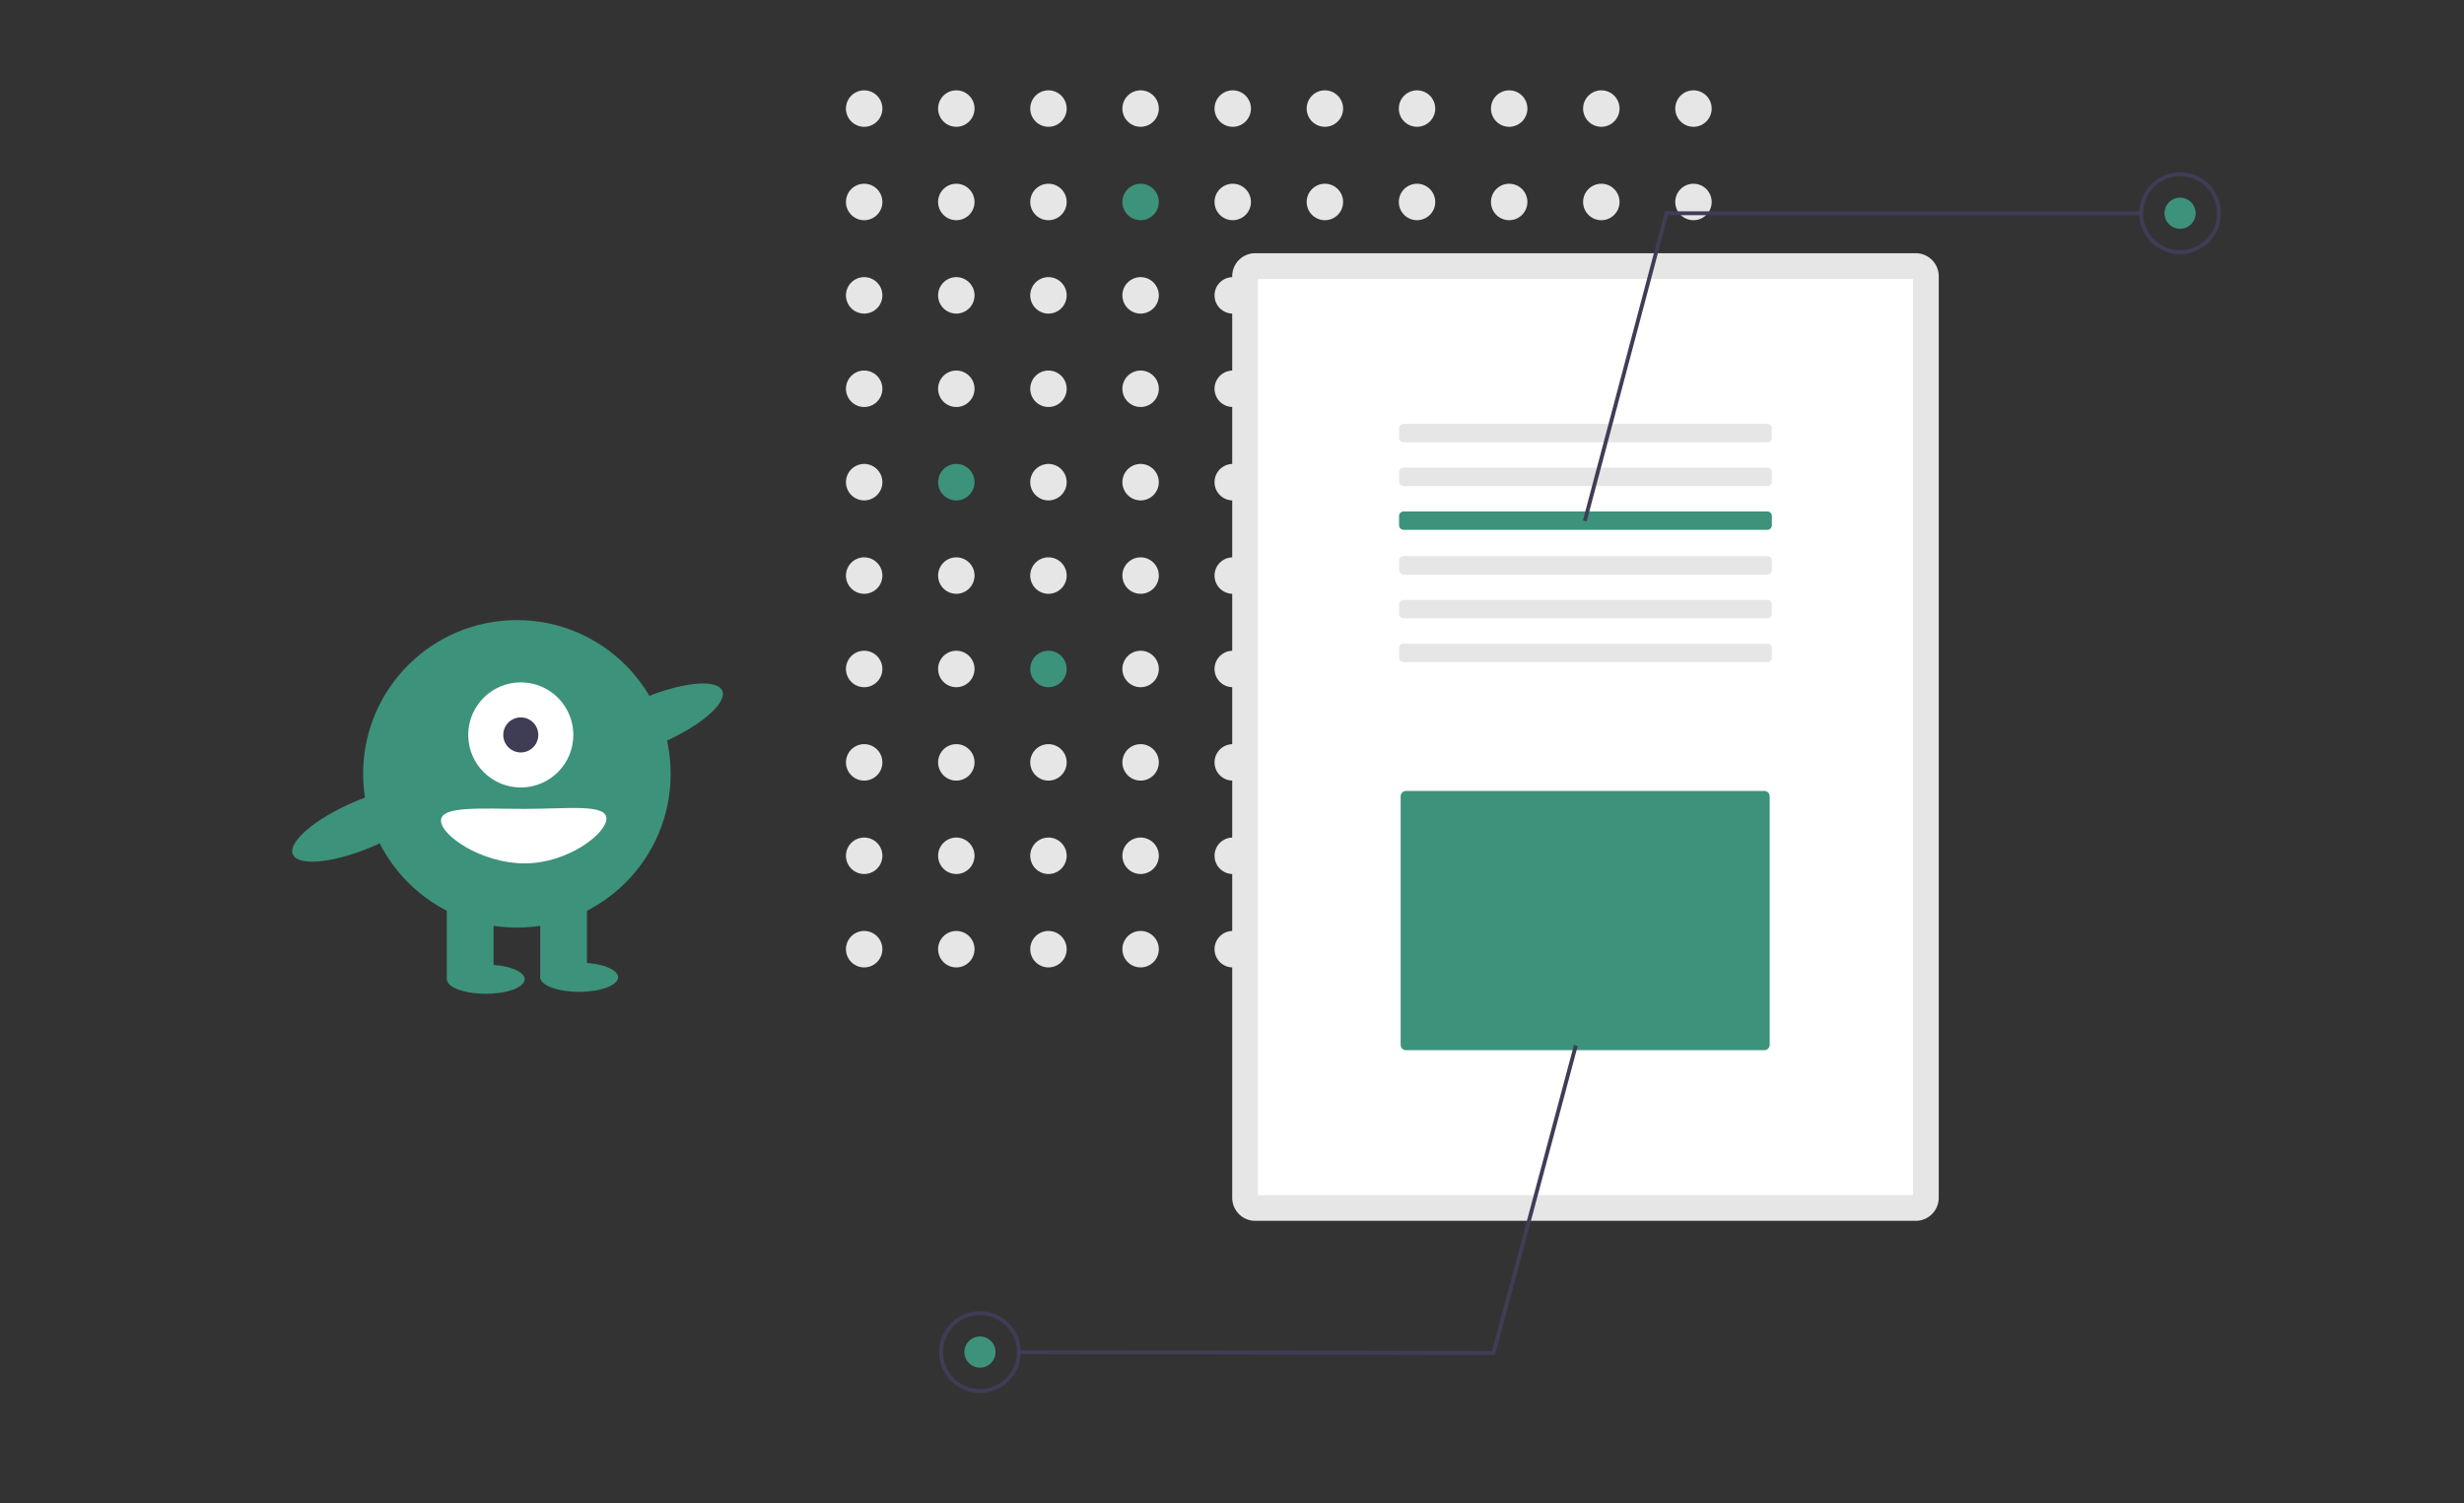<svg width="600" height="366" fill="none" xmlns="http://www.w3.org/2000/svg"><rect width="100%" height="100%" fill="#333333" stroke="none"/><g clip-path="url(#clip0)"><g clip-path="url(#clip1)"><path d="M210.432 30.876a4.435 4.435 0 004.432-4.438 4.435 4.435 0 00-4.432-4.437 4.435 4.435 0 00-4.433 4.437 4.435 4.435 0 004.433 4.438zm22.438-.001a4.435 4.435 0 004.432-4.437A4.435 4.435 0 00232.87 22a4.435 4.435 0 00-4.433 4.438 4.435 4.435 0 004.433 4.437zm22.437 0a4.435 4.435 0 004.433-4.437A4.435 4.435 0 00255.307 22a4.435 4.435 0 00-4.432 4.438 4.435 4.435 0 004.432 4.437zm22.438 0a4.435 4.435 0 004.432-4.437A4.435 4.435 0 00277.745 22a4.435 4.435 0 00-4.433 4.438 4.435 4.435 0 004.433 4.437zm22.437 0a4.435 4.435 0 004.433-4.437A4.435 4.435 0 00300.182 22a4.435 4.435 0 00-4.432 4.438 4.435 4.435 0 004.432 4.437zm22.438 0a4.435 4.435 0 004.432-4.437A4.435 4.435 0 00322.62 22a4.435 4.435 0 00-4.433 4.438 4.435 4.435 0 004.433 4.437zm22.437 0a4.435 4.435 0 004.433-4.437A4.435 4.435 0 00345.057 22a4.435 4.435 0 00-4.432 4.438 4.435 4.435 0 004.432 4.437zm22.438 0a4.435 4.435 0 004.433-4.437A4.435 4.435 0 00367.495 22a4.435 4.435 0 00-4.433 4.438 4.435 4.435 0 004.433 4.437zm22.438 0a4.435 4.435 0 004.432-4.437A4.435 4.435 0 00389.933 22a4.435 4.435 0 00-4.433 4.438 4.435 4.435 0 004.433 4.437zm22.437 0a4.435 4.435 0 004.433-4.437A4.435 4.435 0 00412.37 22a4.435 4.435 0 00-4.432 4.438 4.435 4.435 0 004.432 4.437zM210.432 53.62a4.435 4.435 0 004.433-4.438 4.435 4.435 0 00-4.433-4.437A4.435 4.435 0 00206 49.182a4.435 4.435 0 004.432 4.438zm22.438 0a4.435 4.435 0 004.432-4.438 4.435 4.435 0 00-4.432-4.437 4.435 4.435 0 00-4.433 4.437 4.435 4.435 0 004.433 4.438zm22.437 0a4.435 4.435 0 004.433-4.438 4.435 4.435 0 00-4.433-4.437 4.435 4.435 0 00-4.432 4.437 4.435 4.435 0 004.432 4.438z" fill="#E6E6E6"/><path d="M277.745 53.62a4.435 4.435 0 004.432-4.438 4.435 4.435 0 00-4.432-4.437 4.435 4.435 0 00-4.433 4.437 4.435 4.435 0 004.433 4.438z" fill="#3D927B"/><path d="M300.182 53.62a4.435 4.435 0 004.433-4.438 4.435 4.435 0 00-4.433-4.437 4.435 4.435 0 00-4.432 4.437 4.435 4.435 0 004.432 4.438zm22.438 0a4.435 4.435 0 004.432-4.438 4.435 4.435 0 00-4.432-4.437 4.435 4.435 0 00-4.433 4.437 4.435 4.435 0 004.433 4.438zm22.437 0a4.435 4.435 0 004.433-4.438 4.435 4.435 0 00-4.433-4.437 4.435 4.435 0 00-4.432 4.437 4.435 4.435 0 004.432 4.438zm22.438 0a4.435 4.435 0 004.433-4.438 4.435 4.435 0 00-4.433-4.437 4.435 4.435 0 00-4.433 4.437 4.435 4.435 0 004.433 4.438zm22.438 0a4.435 4.435 0 004.432-4.438 4.435 4.435 0 00-4.432-4.437 4.435 4.435 0 00-4.433 4.437 4.435 4.435 0 004.433 4.438zm22.437 0a4.435 4.435 0 004.433-4.438 4.435 4.435 0 00-4.433-4.437 4.435 4.435 0 00-4.432 4.437 4.435 4.435 0 004.432 4.438zM210.432 76.364a4.435 4.435 0 004.433-4.437 4.435 4.435 0 00-4.433-4.438A4.435 4.435 0 00206 71.927a4.435 4.435 0 004.432 4.437zm22.438 0a4.435 4.435 0 004.432-4.437 4.435 4.435 0 00-4.432-4.438 4.435 4.435 0 00-4.433 4.438 4.435 4.435 0 004.433 4.437zm22.437 0a4.435 4.435 0 004.433-4.437 4.435 4.435 0 00-4.433-4.438 4.435 4.435 0 00-4.432 4.438 4.435 4.435 0 004.432 4.437zm22.438 0a4.435 4.435 0 004.432-4.437 4.435 4.435 0 00-4.432-4.438 4.435 4.435 0 00-4.433 4.438 4.435 4.435 0 004.433 4.437zm22.437 0a4.435 4.435 0 004.433-4.437 4.435 4.435 0 00-4.433-4.438 4.435 4.435 0 00-4.432 4.438 4.435 4.435 0 004.432 4.437zm22.438 0a4.435 4.435 0 004.432-4.437 4.435 4.435 0 00-4.432-4.438 4.435 4.435 0 00-4.433 4.438 4.435 4.435 0 004.433 4.437zm22.437 0a4.435 4.435 0 004.433-4.437 4.435 4.435 0 00-4.433-4.438 4.435 4.435 0 00-4.432 4.438 4.435 4.435 0 004.432 4.437zm22.438 0a4.435 4.435 0 004.433-4.437 4.435 4.435 0 00-4.433-4.438 4.435 4.435 0 00-4.433 4.438 4.435 4.435 0 004.433 4.437zm22.438 0a4.435 4.435 0 004.432-4.437 4.435 4.435 0 00-4.432-4.438 4.435 4.435 0 00-4.433 4.438 4.435 4.435 0 004.433 4.437zm22.437 0a4.435 4.435 0 004.433-4.437 4.435 4.435 0 00-4.433-4.438 4.435 4.435 0 00-4.432 4.438 4.435 4.435 0 004.432 4.437zM210.432 99.109a4.435 4.435 0 004.433-4.438 4.435 4.435 0 00-4.433-4.437A4.435 4.435 0 00206 94.67a4.435 4.435 0 004.432 4.438zm22.438 0a4.435 4.435 0 004.432-4.438 4.435 4.435 0 00-4.432-4.437 4.435 4.435 0 00-4.433 4.437 4.435 4.435 0 004.433 4.438zm22.437 0a4.435 4.435 0 004.433-4.438 4.435 4.435 0 00-4.433-4.437 4.435 4.435 0 00-4.432 4.437 4.435 4.435 0 004.432 4.438zm22.438 0a4.435 4.435 0 004.432-4.438 4.435 4.435 0 00-4.432-4.437 4.435 4.435 0 00-4.433 4.437 4.435 4.435 0 004.433 4.438zm22.437 0a4.435 4.435 0 004.433-4.438 4.435 4.435 0 00-4.433-4.437 4.435 4.435 0 00-4.432 4.437 4.435 4.435 0 004.432 4.438zm22.438 0a4.435 4.435 0 004.432-4.438 4.435 4.435 0 00-4.432-4.437 4.435 4.435 0 00-4.433 4.437 4.435 4.435 0 004.433 4.438zm22.437 0a4.435 4.435 0 004.433-4.438 4.435 4.435 0 00-4.433-4.437 4.435 4.435 0 00-4.432 4.437 4.435 4.435 0 004.432 4.438zm22.438 0a4.435 4.435 0 004.433-4.438 4.435 4.435 0 00-4.433-4.437 4.435 4.435 0 00-4.433 4.437 4.435 4.435 0 004.433 4.438zm22.438 0a4.435 4.435 0 004.432-4.438 4.435 4.435 0 00-4.432-4.437 4.435 4.435 0 00-4.433 4.437 4.435 4.435 0 004.433 4.438zm22.437 0a4.435 4.435 0 004.433-4.438 4.435 4.435 0 00-4.433-4.437 4.435 4.435 0 00-4.432 4.437 4.435 4.435 0 004.432 4.438zm-201.938 22.744a4.435 4.435 0 004.433-4.437 4.436 4.436 0 00-4.433-4.438 4.435 4.435 0 00-4.432 4.438 4.435 4.435 0 004.432 4.437z" fill="#E6E6E6"/><path d="M232.87 121.853a4.435 4.435 0 004.432-4.437 4.435 4.435 0 00-4.432-4.438 4.436 4.436 0 00-4.433 4.438 4.435 4.435 0 004.433 4.437z" fill="#3D927B"/><path d="M255.307 121.853a4.435 4.435 0 004.433-4.437 4.436 4.436 0 00-4.433-4.438 4.435 4.435 0 00-4.432 4.438 4.435 4.435 0 004.432 4.437zm22.438 0a4.435 4.435 0 004.432-4.437 4.435 4.435 0 00-4.432-4.438 4.436 4.436 0 00-4.433 4.438 4.435 4.435 0 004.433 4.437zm22.437 0a4.435 4.435 0 004.433-4.437 4.436 4.436 0 00-4.433-4.438 4.435 4.435 0 00-4.432 4.438 4.435 4.435 0 004.432 4.437zm22.438 0a4.435 4.435 0 004.432-4.437 4.435 4.435 0 00-4.432-4.438 4.436 4.436 0 00-4.433 4.438 4.435 4.435 0 004.433 4.437zm22.437 0a4.435 4.435 0 004.433-4.437 4.436 4.436 0 00-4.433-4.438 4.435 4.435 0 00-4.432 4.438 4.435 4.435 0 004.432 4.437zm22.438 0a4.435 4.435 0 004.433-4.437 4.436 4.436 0 00-4.433-4.438 4.436 4.436 0 00-4.433 4.438 4.435 4.435 0 004.433 4.437zm22.438 0a4.435 4.435 0 004.432-4.437 4.435 4.435 0 00-4.432-4.438 4.436 4.436 0 00-4.433 4.438 4.435 4.435 0 004.433 4.437zm22.437 0a4.435 4.435 0 004.433-4.437 4.436 4.436 0 00-4.433-4.438 4.435 4.435 0 00-4.432 4.438 4.435 4.435 0 004.432 4.437zm-201.938 22.745a4.436 4.436 0 004.433-4.438 4.435 4.435 0 00-4.433-4.437A4.434 4.434 0 00206 140.16a4.435 4.435 0 004.432 4.438zm22.438 0a4.435 4.435 0 004.432-4.438 4.434 4.434 0 00-4.432-4.437 4.435 4.435 0 00-4.433 4.437 4.436 4.436 0 004.433 4.438zm22.437 0a4.436 4.436 0 004.433-4.438 4.435 4.435 0 00-4.433-4.437 4.434 4.434 0 00-4.432 4.437 4.435 4.435 0 004.432 4.438zm22.438 0a4.435 4.435 0 004.432-4.438 4.434 4.434 0 00-4.432-4.437 4.435 4.435 0 00-4.433 4.437 4.436 4.436 0 004.433 4.438zm22.437 0a4.436 4.436 0 004.433-4.438 4.435 4.435 0 00-4.433-4.437 4.434 4.434 0 00-4.432 4.437 4.435 4.435 0 004.432 4.438zm22.438 0a4.435 4.435 0 004.432-4.438 4.434 4.434 0 00-4.432-4.437 4.435 4.435 0 00-4.433 4.437 4.436 4.436 0 004.433 4.438zm22.437 0a4.436 4.436 0 004.433-4.438 4.435 4.435 0 00-4.433-4.437 4.434 4.434 0 00-4.432 4.437 4.435 4.435 0 004.432 4.438zm22.438 0a4.436 4.436 0 004.433-4.438 4.435 4.435 0 00-4.433-4.437 4.435 4.435 0 00-4.433 4.437 4.436 4.436 0 004.433 4.438zm22.438 0a4.435 4.435 0 004.432-4.438 4.434 4.434 0 00-4.432-4.437 4.435 4.435 0 00-4.433 4.437 4.436 4.436 0 004.433 4.438zm22.437 0a4.436 4.436 0 004.433-4.438 4.435 4.435 0 00-4.433-4.437 4.434 4.434 0 00-4.432 4.437 4.435 4.435 0 004.432 4.438zm-201.938 22.744a4.435 4.435 0 004.433-4.437 4.436 4.436 0 00-4.433-4.438 4.435 4.435 0 00-4.432 4.438 4.435 4.435 0 004.432 4.437zm22.438 0a4.435 4.435 0 004.432-4.437 4.435 4.435 0 00-4.432-4.438 4.436 4.436 0 00-4.433 4.438 4.435 4.435 0 004.433 4.437z" fill="#E6E6E6"/><path d="M255.307 167.342a4.435 4.435 0 004.433-4.437 4.436 4.436 0 00-4.433-4.438 4.435 4.435 0 00-4.432 4.438 4.435 4.435 0 004.432 4.437z" fill="#3D927B"/><path d="M277.745 167.342a4.435 4.435 0 004.432-4.437 4.435 4.435 0 00-4.432-4.438 4.436 4.436 0 00-4.433 4.438 4.435 4.435 0 004.433 4.437zm22.437 0a4.435 4.435 0 004.433-4.437 4.436 4.436 0 00-4.433-4.438 4.435 4.435 0 00-4.432 4.438 4.435 4.435 0 004.432 4.437zm22.438 0a4.435 4.435 0 004.432-4.437 4.435 4.435 0 00-4.432-4.438 4.436 4.436 0 00-4.433 4.438 4.435 4.435 0 004.433 4.437zm22.437 0a4.435 4.435 0 004.433-4.437 4.436 4.436 0 00-4.433-4.438 4.435 4.435 0 00-4.432 4.438 4.435 4.435 0 004.432 4.437zm22.438 0a4.435 4.435 0 004.433-4.437 4.436 4.436 0 00-4.433-4.438 4.436 4.436 0 00-4.433 4.438 4.435 4.435 0 004.433 4.437zm22.438 0a4.435 4.435 0 004.432-4.437 4.435 4.435 0 00-4.432-4.438 4.436 4.436 0 00-4.433 4.438 4.435 4.435 0 004.433 4.437zm22.437 0a4.435 4.435 0 004.433-4.437 4.436 4.436 0 00-4.433-4.438 4.435 4.435 0 00-4.432 4.438 4.435 4.435 0 004.432 4.437zm-201.938 22.745a4.436 4.436 0 004.433-4.438 4.435 4.435 0 00-4.433-4.437 4.434 4.434 0 00-4.432 4.437 4.435 4.435 0 004.432 4.438zm22.438 0a4.435 4.435 0 004.432-4.438 4.434 4.434 0 00-4.432-4.437 4.435 4.435 0 00-4.433 4.437 4.436 4.436 0 004.433 4.438zm22.437 0a4.436 4.436 0 004.433-4.438 4.435 4.435 0 00-4.433-4.437 4.434 4.434 0 00-4.432 4.437 4.435 4.435 0 004.432 4.438zm22.438 0a4.435 4.435 0 004.432-4.438 4.434 4.434 0 00-4.432-4.437 4.435 4.435 0 00-4.433 4.437 4.436 4.436 0 004.433 4.438zm22.437 0a4.436 4.436 0 004.433-4.438 4.435 4.435 0 00-4.433-4.437 4.434 4.434 0 00-4.432 4.437 4.435 4.435 0 004.432 4.438zm22.438 0a4.435 4.435 0 004.432-4.438 4.434 4.434 0 00-4.432-4.437 4.435 4.435 0 00-4.433 4.437 4.436 4.436 0 004.433 4.438zm22.437 0a4.436 4.436 0 004.433-4.438 4.435 4.435 0 00-4.433-4.437 4.434 4.434 0 00-4.432 4.437 4.435 4.435 0 004.432 4.438zm22.438 0a4.436 4.436 0 004.433-4.438 4.435 4.435 0 00-4.433-4.437 4.435 4.435 0 00-4.433 4.437 4.436 4.436 0 004.433 4.438zm22.438 0a4.435 4.435 0 004.432-4.438 4.434 4.434 0 00-4.432-4.437 4.435 4.435 0 00-4.433 4.437 4.436 4.436 0 004.433 4.438zm22.437 0a4.436 4.436 0 004.433-4.438 4.435 4.435 0 00-4.433-4.437 4.434 4.434 0 00-4.432 4.437 4.435 4.435 0 004.432 4.438zm-201.938 22.744a4.436 4.436 0 004.433-4.438 4.435 4.435 0 00-4.433-4.437 4.435 4.435 0 00-4.432 4.437 4.435 4.435 0 004.432 4.438zm22.438 0a4.435 4.435 0 004.432-4.438 4.435 4.435 0 00-4.432-4.437 4.435 4.435 0 00-4.433 4.437 4.436 4.436 0 004.433 4.438zm22.437 0a4.436 4.436 0 004.433-4.438 4.435 4.435 0 00-4.433-4.437 4.435 4.435 0 00-4.432 4.437 4.435 4.435 0 004.432 4.438zm22.438 0a4.435 4.435 0 004.432-4.438 4.435 4.435 0 00-4.432-4.437 4.435 4.435 0 00-4.433 4.437 4.436 4.436 0 004.433 4.438zm22.437 0a4.436 4.436 0 004.433-4.438 4.435 4.435 0 00-4.433-4.437 4.435 4.435 0 00-4.432 4.437 4.435 4.435 0 004.432 4.438zm22.438 0a4.435 4.435 0 004.432-4.438 4.435 4.435 0 00-4.432-4.437 4.435 4.435 0 00-4.433 4.437 4.436 4.436 0 004.433 4.438zm22.437 0a4.436 4.436 0 004.433-4.438 4.435 4.435 0 00-4.433-4.437 4.435 4.435 0 00-4.432 4.437 4.435 4.435 0 004.432 4.438zm22.438 0a4.436 4.436 0 004.433-4.438 4.435 4.435 0 00-4.433-4.437 4.435 4.435 0 00-4.433 4.437 4.436 4.436 0 004.433 4.438zm22.438 0a4.435 4.435 0 004.432-4.438 4.435 4.435 0 00-4.432-4.437 4.435 4.435 0 00-4.433 4.437 4.436 4.436 0 004.433 4.438zm22.437 0a4.436 4.436 0 004.433-4.438 4.435 4.435 0 00-4.433-4.437 4.435 4.435 0 00-4.432 4.437 4.435 4.435 0 004.432 4.438zm-201.938 22.744a4.435 4.435 0 004.433-4.437 4.436 4.436 0 00-4.433-4.438 4.435 4.435 0 00-4.432 4.438 4.434 4.434 0 004.432 4.437zm22.438 0a4.434 4.434 0 004.432-4.437 4.435 4.435 0 00-4.432-4.438 4.436 4.436 0 00-4.433 4.438 4.435 4.435 0 004.433 4.437zm22.437 0a4.435 4.435 0 004.433-4.437 4.436 4.436 0 00-4.433-4.438 4.435 4.435 0 00-4.432 4.438 4.434 4.434 0 004.432 4.437zm22.438 0a4.434 4.434 0 004.432-4.437 4.435 4.435 0 00-4.432-4.438 4.436 4.436 0 00-4.433 4.438 4.435 4.435 0 004.433 4.437zm22.437 0a4.435 4.435 0 004.433-4.437 4.436 4.436 0 00-4.433-4.438 4.435 4.435 0 00-4.432 4.438 4.434 4.434 0 004.432 4.437zm22.438 0a4.434 4.434 0 004.432-4.437 4.435 4.435 0 00-4.432-4.438 4.436 4.436 0 00-4.433 4.438 4.435 4.435 0 004.433 4.437zm22.437 0a4.435 4.435 0 004.433-4.437 4.436 4.436 0 00-4.433-4.438 4.435 4.435 0 00-4.432 4.438 4.434 4.434 0 004.432 4.437zm22.438 0a4.435 4.435 0 004.433-4.437 4.436 4.436 0 00-4.433-4.438 4.436 4.436 0 00-4.433 4.438 4.435 4.435 0 004.433 4.437zm22.438 0a4.434 4.434 0 004.432-4.437 4.435 4.435 0 00-4.432-4.438 4.436 4.436 0 00-4.433 4.438 4.435 4.435 0 004.433 4.437zm22.437 0a4.435 4.435 0 004.433-4.437 4.436 4.436 0 00-4.433-4.438 4.435 4.435 0 00-4.432 4.438 4.434 4.434 0 004.432 4.437z" fill="#E6E6E6"/><path d="M466.491 61.658a5.6 5.6 0 013.963 1.644 5.613 5.613 0 011.641 3.967v224.409a5.62 5.62 0 01-3.459 5.183 5.6 5.6 0 01-2.145.427H305.656a5.595 5.595 0 01-3.962-1.643 5.61 5.61 0 01-1.642-3.967V67.268c0-1.487.591-2.914 1.642-3.966a5.6 5.6 0 013.962-1.644h160.835" fill="#E6E6E6"/><path d="M306.309 291.025h159.53V67.922h-159.53v223.103z" fill="#fff"/><path d="M430.345 103.219a1.124 1.124 0 011.036.693c.056.136.085.282.085.429v2.244a1.12 1.12 0 01-1.121 1.122h-88.543a1.128 1.128 0 01-.792-.328 1.112 1.112 0 01-.329-.794v-2.244c0-.147.029-.293.086-.429a1.116 1.116 0 011.035-.693h88.543m0 10.659a1.122 1.122 0 011.121 1.122v2.245a1.123 1.123 0 01-1.121 1.122h-88.543a1.11 1.11 0 01-.792-.329 1.102 1.102 0 01-.243-.364 1.11 1.11 0 01-.086-.429V115c0-.147.029-.293.086-.429a1.113 1.113 0 011.035-.693h88.543" fill="#E6E6E6"/><path d="M430.345 124.538a1.118 1.118 0 011.121 1.122v2.244a1.12 1.12 0 01-1.121 1.122h-88.543c-.297 0-.582-.118-.792-.329a1.118 1.118 0 01-.329-.793v-2.244c0-.298.118-.583.329-.793.21-.211.495-.329.792-.329h88.543" fill="#3D927B"/><path d="M430.345 135.431a1.12 1.12 0 011.121 1.122v2.244a1.123 1.123 0 01-1.121 1.122h-88.543a1.11 1.11 0 01-.792-.329 1.102 1.102 0 01-.243-.364 1.11 1.11 0 01-.086-.429v-2.244a1.111 1.111 0 01.329-.794 1.113 1.113 0 01.792-.328h88.543m0 10.659a1.118 1.118 0 011.121 1.122v2.244a1.133 1.133 0 01-.328.794 1.134 1.134 0 01-.793.328h-88.543a1.128 1.128 0 01-.792-.328 1.112 1.112 0 01-.329-.794v-2.244c0-.147.029-.293.086-.429a1.116 1.116 0 011.035-.693h88.543m0 10.66a1.12 1.12 0 011.121 1.122v2.244a1.123 1.123 0 01-1.121 1.122h-88.543a1.121 1.121 0 01-1.121-1.122v-2.244a1.122 1.122 0 011.121-1.122h88.543" fill="#E6E6E6"/><path d="M342.368 192.607a1.306 1.306 0 00-1.302 1.303v60.515a1.306 1.306 0 001.302 1.303h87.261a1.306 1.306 0 001.301-1.303V193.91a1.302 1.302 0 00-1.301-1.303h-87.261z" fill="#3D927B"/><path d="M386.365 126.977l-.916-.244 19.99-75.28h115.948v.948h-115.22l-19.802 74.576z" fill="#3F3D56"/><path d="M530.861 61.886a9.94 9.94 0 01-5.527-1.679 9.956 9.956 0 01-4.23-10.223 9.959 9.959 0 017.816-7.825 9.94 9.94 0 0110.212 4.235 9.968 9.968 0 011.677 5.533 9.976 9.976 0 01-2.917 7.038 9.955 9.955 0 01-7.031 2.92zm0-18.97a9.002 9.002 0 00-8.315 5.562 9.016 9.016 0 001.951 9.82 8.993 8.993 0 0013.847-1.366 9.017 9.017 0 001.517-5.005 9.024 9.024 0 00-2.639-6.369 9.005 9.005 0 00-6.361-2.642z" fill="#3F3D56"/><path d="M530.861 55.72a3.792 3.792 0 003.79-3.793 3.792 3.792 0 00-3.79-3.794 3.792 3.792 0 00-3.79 3.794 3.792 3.792 0 003.79 3.794z" fill="#3D927B"/><path d="M383.266 254.473l.915.245-20.133 75.243-115.948-.222.002-.949 115.219.221 19.945-74.538z" fill="#3F3D56"/><path d="M238.645 319.287a9.946 9.946 0 019.179 6.166 9.96 9.96 0 01.555 5.755 9.957 9.957 0 01-7.831 7.809 9.934 9.934 0 01-10.203-4.254 9.964 9.964 0 01-1.666-5.536 9.977 9.977 0 012.93-7.033 9.956 9.956 0 017.036-2.907zm-.036 18.97a8.998 8.998 0 008.326-5.547 9.022 9.022 0 00-1.932-9.823 8.99 8.99 0 00-9.805-1.972 9.005 9.005 0 00-5.572 8.314 9.024 9.024 0 002.627 6.373 9.007 9.007 0 006.356 2.655z" fill="#3F3D56"/><path d="M238.626 333.04a3.792 3.792 0 003.79-3.794 3.792 3.792 0 00-3.79-3.794 3.791 3.791 0 00-3.789 3.794 3.79 3.79 0 003.789 3.794z" fill="#3D927B"/></g><path d="M125.866 225.887c20.679 0 37.443-16.764 37.443-37.443 0-20.68-16.764-37.444-37.443-37.444-20.68 0-37.444 16.764-37.444 37.444 0 20.679 16.764 37.443 37.444 37.443z" fill="#3D927B"/><path d="M120.178 217.83h-11.375v20.38h11.375v-20.38zm22.751 0h-11.376v20.38h11.376v-20.38z" fill="#3D927B"/><path d="M118.282 242.002c5.236 0 9.48-1.591 9.48-3.555 0-1.963-4.244-3.554-9.48-3.554-5.235 0-9.479 1.591-9.479 3.554 0 1.964 4.244 3.555 9.479 3.555zm22.751-.474c5.235 0 9.479-1.591 9.479-3.555 0-1.963-4.244-3.554-9.479-3.554-5.235 0-9.48 1.591-9.48 3.554 0 1.964 4.245 3.555 9.48 3.555z" fill="#3D927B"/><path d="M126.814 191.761c7.067 0 12.797-5.729 12.797-12.797 0-7.068-5.73-12.797-12.797-12.797-7.068 0-12.797 5.729-12.797 12.797 0 7.068 5.729 12.797 12.797 12.797z" fill="#fff"/><path d="M126.814 183.23a4.266 4.266 0 100-8.532 4.266 4.266 0 000 8.532z" fill="#3F3D56"/><path d="M160.984 180.976c9.506-4.069 16.176-9.786 14.899-12.77-1.277-2.984-10.018-2.105-19.524 1.963-9.506 4.069-16.176 9.786-14.899 12.77 1.277 2.984 10.019 2.105 19.524-1.963zm-70.147 25.12c9.505-4.069 16.176-9.786 14.899-12.77-1.277-2.984-10.019-2.105-19.524 1.963-9.506 4.069-16.177 9.786-14.9 12.77 1.278 2.984 10.02 2.105 19.525-1.963z" fill="#3D927B"/><path d="M147.668 199.345c0 3.665-9.436 10.901-19.906 10.901-10.471 0-20.381-6.762-20.381-10.427s9.91-2.844 20.381-2.844c10.47 0 19.906-1.295 19.906 2.37z" fill="#fff"/></g><defs><clipPath id="clip0"><path fill="#fff" d="M0 0h600v366H0z"/></clipPath><clipPath id="clip1"><path fill="#fff" d="M206 22h509v413H206z"/></clipPath></defs></svg>